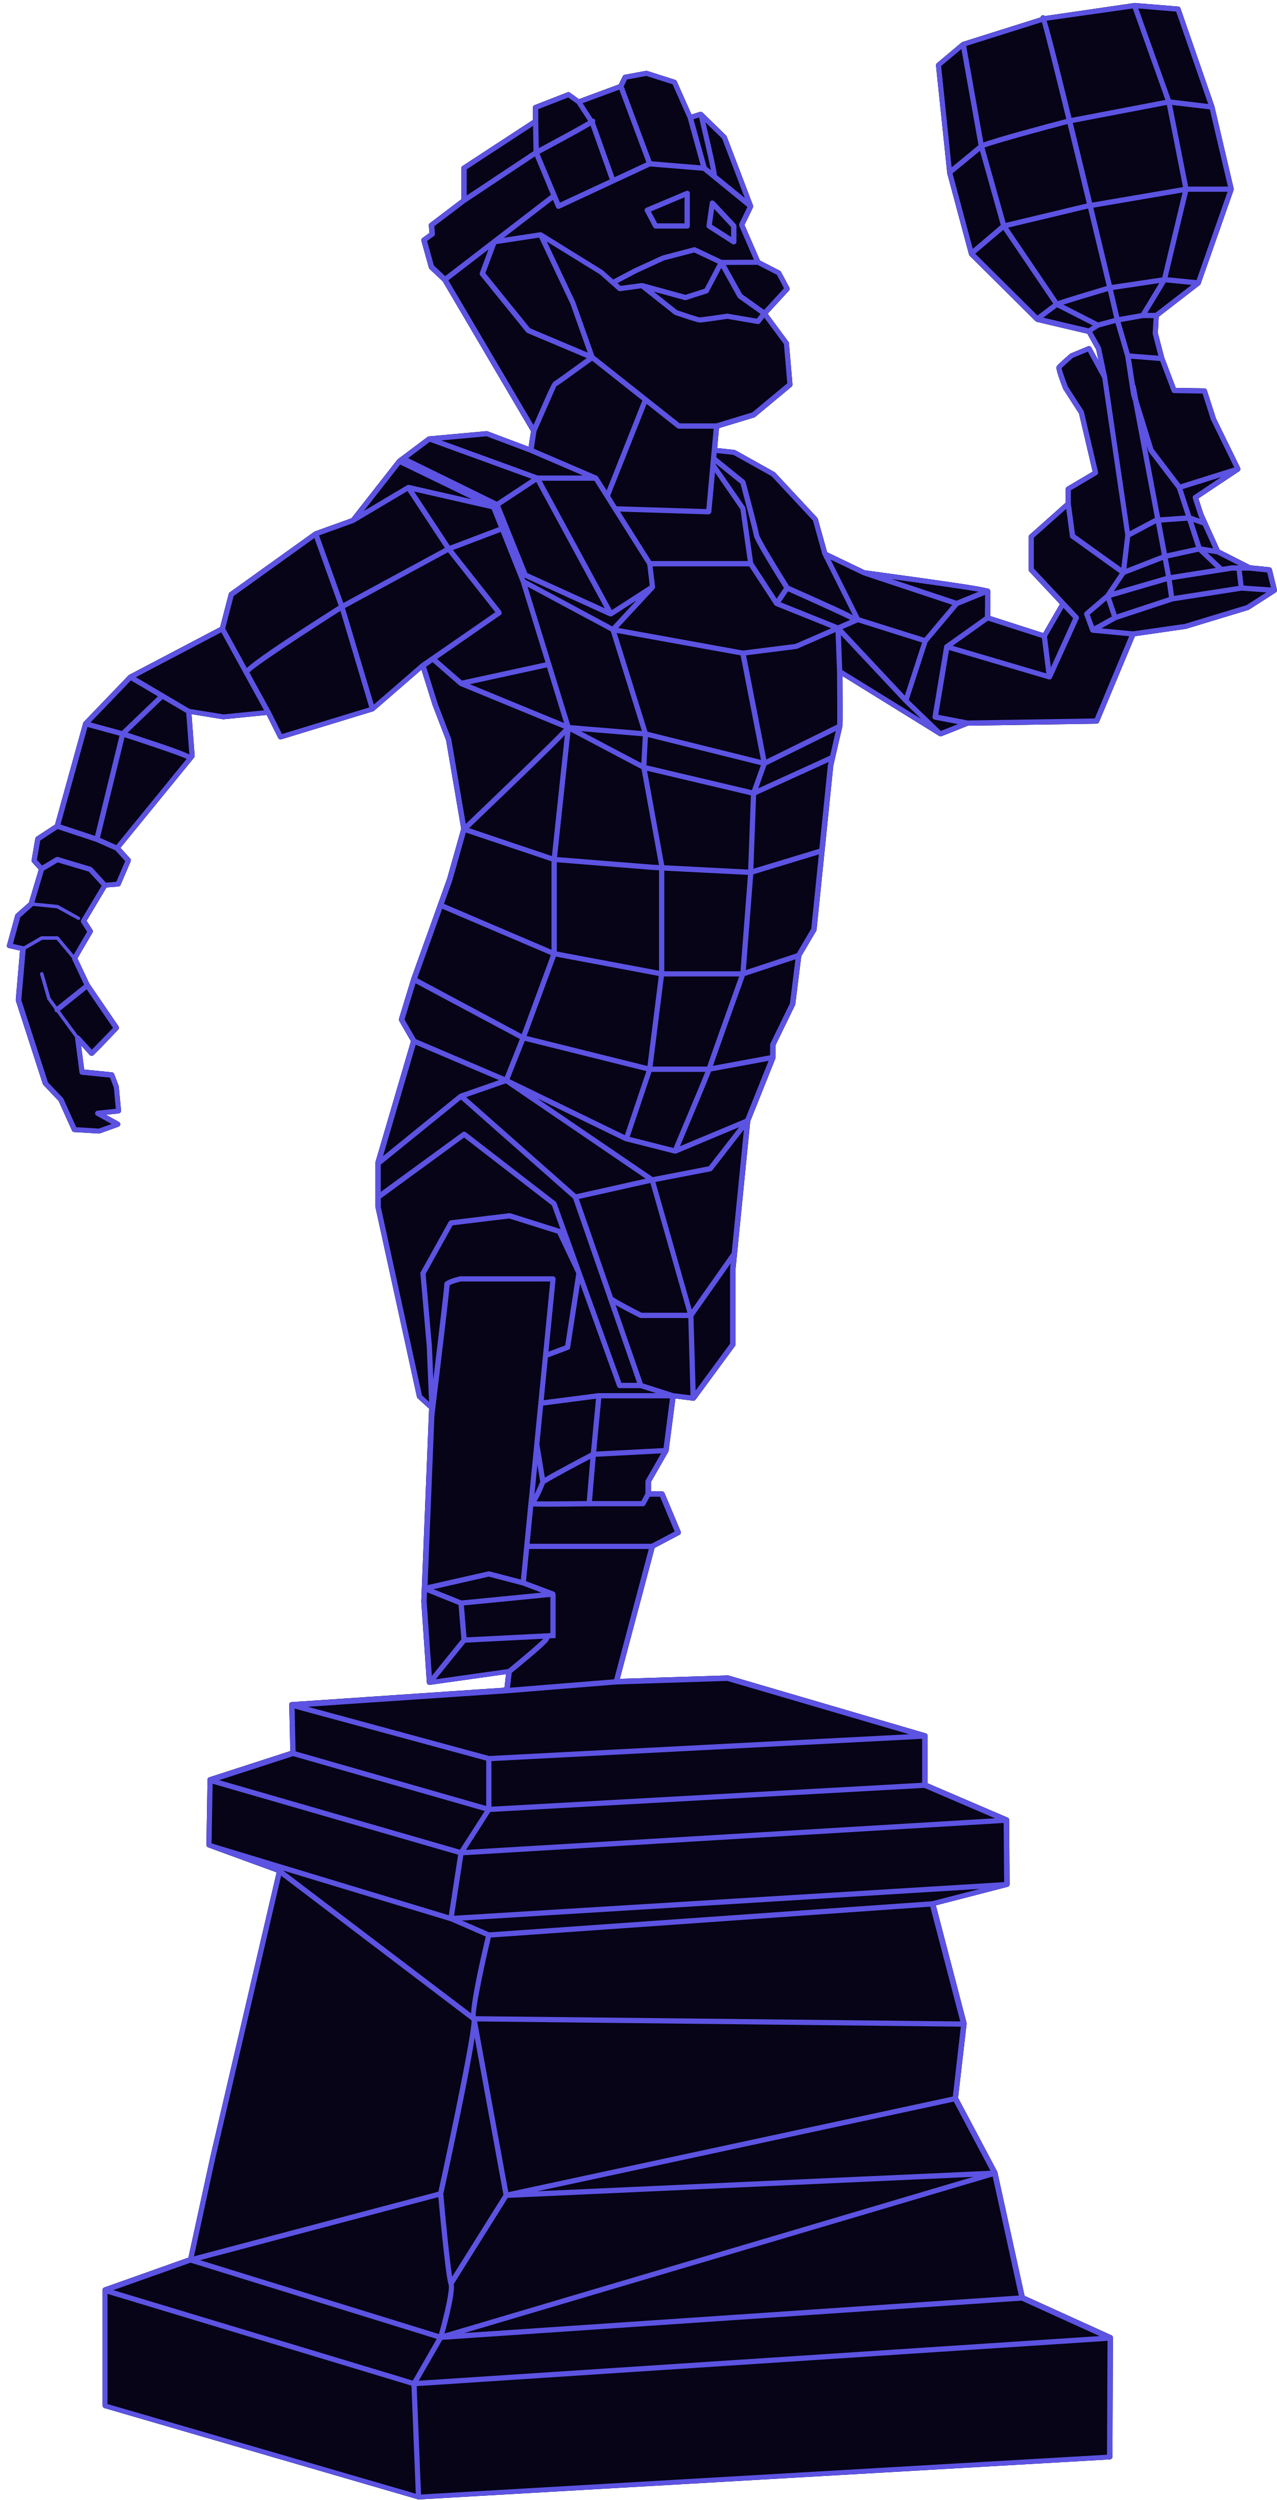 <svg width="186" height="364" viewBox="0 0 186 364" fill="none" xmlns="http://www.w3.org/2000/svg">
<path d="M1.009 137.601L2.209 133.245C2.23 133.174 2.27 133.113 2.321 133.062L4.203 131.393L5.638 126.589L4.692 125.551C4.61 125.469 4.58 125.347 4.6 125.225L5.139 122.07C5.16 121.968 5.221 121.877 5.302 121.816L8.008 120.045L12.107 105.267C12.107 105.267 12.107 105.267 12.107 105.257C12.128 105.206 12.148 105.155 12.189 105.125C12.189 105.125 12.189 105.125 12.189 105.115L18.72 98.316C18.72 98.316 18.74 98.296 18.75 98.296C18.76 98.296 18.771 98.275 18.791 98.265C18.801 98.265 18.811 98.245 18.822 98.245L32.056 91.294L33.318 86.449C33.338 86.368 33.389 86.286 33.46 86.236L45.759 77.422C45.759 77.422 45.82 77.381 45.85 77.371L51.191 75.447L57.864 66.929C57.864 66.929 57.905 66.878 57.936 66.858L62.289 63.591H62.31C62.361 63.56 62.412 63.54 62.473 63.53C62.473 63.53 62.473 63.53 62.483 63.53L70.835 62.766C70.896 62.766 70.947 62.766 71.007 62.787L76.989 65.036L77.335 62.787L64.487 40.966L62.564 39.155C62.564 39.155 62.483 39.043 62.462 38.982L61.374 35.063C61.333 34.911 61.384 34.748 61.516 34.656L62.544 33.913L62.452 32.824C62.442 32.692 62.493 32.57 62.605 32.489L67.193 29.008V24.479C67.193 24.347 67.254 24.235 67.366 24.163L77.61 17.467V15.665C77.61 15.513 77.701 15.37 77.854 15.309L82.655 13.436C82.777 13.386 82.91 13.406 83.022 13.487L84.324 14.434L90.132 12.286L90.702 11.096C90.753 10.984 90.855 10.912 90.977 10.882L94.079 10.312C94.14 10.302 94.201 10.312 94.262 10.322L98.342 11.625C98.443 11.655 98.525 11.737 98.576 11.839L100.722 16.673L101.943 16.286C101.943 16.286 101.943 16.286 101.953 16.286C101.953 16.286 101.963 16.286 101.973 16.286C102.034 16.276 102.085 16.276 102.146 16.286C102.146 16.286 102.156 16.286 102.167 16.286C102.217 16.296 102.268 16.327 102.309 16.367C102.309 16.367 102.329 16.367 102.329 16.378L105.758 19.726C105.758 19.726 105.829 19.808 105.849 19.858L109.684 29.904C109.684 29.904 109.684 29.934 109.684 29.944C109.684 29.975 109.694 29.995 109.694 30.026C109.694 30.046 109.694 30.066 109.694 30.097C109.694 30.127 109.694 30.148 109.674 30.178C109.674 30.178 109.674 30.199 109.674 30.209L108.443 32.743L110.691 37.923L113.591 39.409C113.662 39.45 113.713 39.501 113.753 39.572L114.974 41.862C115.055 42.004 115.025 42.178 114.923 42.3L111.821 45.678L114.842 49.76C114.882 49.821 114.913 49.882 114.913 49.953L115.432 55.968C115.432 56.09 115.391 56.212 115.3 56.294L110 60.7C110 60.7 109.918 60.761 109.867 60.772L104.73 62.329L104.466 65.229L106.988 65.504C106.988 65.504 107.09 65.525 107.131 65.555L112.817 68.73C112.817 68.73 112.889 68.771 112.909 68.802L119.033 75.376C119.033 75.376 119.104 75.478 119.125 75.539L120.477 80.394L125.95 83.019C139.267 84.831 142.817 85.391 143.804 85.676C143.936 85.666 144.068 85.716 144.149 85.828C144.19 85.859 144.2 85.9 144.21 85.93C144.231 86.001 144.302 86.205 144.241 89.686L151.942 92.159L154.373 87.956L149.928 83.213C149.856 83.142 149.826 83.05 149.826 82.948V78.144C149.826 78.032 149.877 77.931 149.958 77.859L155.217 73.178V71.204C155.217 71.071 155.289 70.949 155.4 70.878L159.144 68.659L157.16 60.212L154.871 56.66C153.691 53.668 153.834 53.454 153.946 53.281C154.098 53.047 155.207 52.07 155.858 51.51C155.889 51.48 155.929 51.459 155.96 51.449L158.473 50.411C158.646 50.34 158.859 50.411 158.951 50.584L159.999 52.497L159.663 50.9L158.371 48.589L151.006 46.859C151.006 46.859 150.985 46.849 150.975 46.839C150.935 46.828 150.904 46.808 150.863 46.778C150.853 46.778 150.833 46.767 150.823 46.757L141.23 37.231C141.23 37.231 141.23 37.231 141.23 37.221C141.23 37.221 141.22 37.221 141.21 37.211C141.169 37.17 141.148 37.119 141.138 37.068L137.975 25.283C137.975 25.283 137.975 25.252 137.964 25.232V25.191L136.327 9.538C136.316 9.416 136.367 9.284 136.459 9.203L140.07 6.17C140.07 6.17 140.08 6.17 140.091 6.16C140.111 6.149 140.131 6.139 140.152 6.129C140.172 6.129 140.182 6.109 140.192 6.109L151.565 2.526C151.565 2.526 151.565 2.486 151.565 2.475C151.637 2.272 151.85 2.16 152.043 2.231C152.074 2.241 152.104 2.251 152.155 2.333H152.196L165.115 0.45C165.166 0.43 165.217 0.43 165.268 0.43L171.616 0.949C171.768 0.959 171.901 1.061 171.941 1.203L176.885 15.462C176.885 15.462 176.885 15.462 176.885 15.472L179.693 27.451C179.693 27.451 179.693 27.471 179.693 27.481C179.693 27.502 179.703 27.522 179.703 27.542C179.703 27.583 179.693 27.614 179.683 27.644V27.665L174.881 41.323C174.881 41.323 174.881 41.323 174.881 41.333C174.861 41.404 174.82 41.455 174.759 41.496L168.778 46.116L168.645 48.467L169.581 52.06L171.26 56.467L175.431 56.538C175.593 56.538 175.736 56.65 175.787 56.802L177.099 60.884L180.639 68.12C180.639 68.12 180.639 68.13 180.639 68.14C180.639 68.15 180.649 68.16 180.659 68.171C180.68 68.232 180.68 68.303 180.659 68.364C180.659 68.374 180.659 68.384 180.649 68.405C180.629 68.476 180.578 68.547 180.517 68.588C180.517 68.588 180.517 68.588 180.517 68.598L174.556 72.567L175.268 74.766L175.827 76.007L177.648 80.027L182.114 82.297L184.922 82.582C185.084 82.602 185.217 82.714 185.257 82.867L185.99 85.849V85.869C185.99 85.9 186 85.93 186 85.961C186 85.991 185.99 86.012 185.98 86.042C185.98 86.052 185.98 86.073 185.969 86.083C185.939 86.144 185.898 86.195 185.847 86.236C185.847 86.236 185.847 86.246 185.837 86.246L181.921 88.76C181.921 88.76 181.86 88.79 181.829 88.8L172.765 91.548L165.309 92.627L160.08 105.125C160.019 105.267 159.887 105.359 159.734 105.359L140.986 105.654L137.151 107.181C137.151 107.181 137.14 107.181 137.13 107.181C137.09 107.191 137.049 107.201 137.008 107.201C137.008 107.201 137.008 107.201 136.998 107.201C136.937 107.201 136.866 107.181 136.805 107.15L122.705 98.428C122.766 105.562 122.705 105.766 122.685 105.827C122.624 106.041 121.861 109.369 121.373 111.506L120.111 123.882L118.941 135.362C118.941 135.413 118.921 135.474 118.891 135.515L116.714 139.209L115.839 146.221C115.839 146.221 115.818 146.303 115.798 146.343L112.96 152.175V153.936C112.96 153.936 112.96 153.966 112.96 153.976C112.96 153.997 112.96 154.017 112.95 154.048C112.95 154.058 112.95 154.068 112.95 154.078L109.277 163.258L107.141 184.722V195.724C107.141 195.806 107.111 195.887 107.07 195.948L101.312 203.775C101.312 203.775 101.302 203.775 101.302 203.785C101.261 203.836 101.221 203.866 101.159 203.897C101.159 203.897 101.149 203.897 101.139 203.897C101.098 203.907 101.058 203.927 101.017 203.927H101.007C101.007 203.927 100.987 203.927 100.976 203.927C100.976 203.927 100.966 203.927 100.956 203.927L98.382 203.602L97.396 211.194C97.396 211.194 97.385 211.224 97.385 211.235C97.385 211.255 97.375 211.285 97.365 211.306C97.365 211.306 97.365 211.326 97.355 211.336L94.822 215.753V217.117H96.429C96.582 217.117 96.724 217.209 96.785 217.351L99.145 222.959C99.227 223.142 99.145 223.356 98.972 223.447L95.351 225.361L90.285 244.413L106.012 243.914C106.012 243.914 106.093 243.914 106.134 243.935L134.841 252.351C135.004 252.392 135.106 252.524 135.116 252.697C135.116 252.697 135.116 252.697 135.116 252.708V259.618L146.723 264.595C146.815 264.615 146.886 264.676 146.927 264.747C146.957 264.798 146.988 264.87 146.988 264.931C146.988 264.931 146.988 264.931 146.988 264.941L147.059 274.314C147.059 274.314 147.059 274.324 147.059 274.335C147.059 274.406 147.028 274.477 146.998 274.528C146.998 274.528 146.998 274.548 146.988 274.558C146.947 274.62 146.876 274.65 146.815 274.681C146.815 274.681 146.805 274.691 146.794 274.691L136.316 277.398L140.792 294.527C140.792 294.527 140.792 294.557 140.792 294.577C140.792 294.598 140.792 294.608 140.792 294.628C140.792 294.628 140.792 294.639 140.792 294.649C140.792 294.649 140.792 294.659 140.792 294.669L139.551 305.406L145.248 316.154C145.248 316.154 145.279 316.215 145.289 316.255V316.276L149.236 334.239L161.86 339.969C161.86 339.969 161.87 339.969 161.88 339.969H161.901V339.989C161.952 340.02 162.003 340.05 162.033 340.101C162.033 340.111 162.053 340.121 162.053 340.132C162.084 340.182 162.104 340.233 162.104 340.294C162.104 340.294 162.104 340.305 162.104 340.315C162.104 340.315 162.104 340.315 162.104 340.325L162.033 357.677C162.033 357.881 161.87 358.044 161.677 358.054L61.008 363.886H60.998C60.998 363.886 60.926 363.886 60.896 363.875L15.21 350.584C15.047 350.533 14.935 350.39 14.935 350.217V333.384V333.364C14.935 333.333 14.935 333.303 14.935 333.282C14.935 333.252 14.966 333.221 14.986 333.191C14.986 333.191 14.986 333.17 14.996 333.16C15.037 333.099 15.098 333.058 15.159 333.038C15.159 333.038 15.159 333.038 15.169 333.028L27.438 328.672L30.642 313.955L40.286 272.594L30.317 268.951C30.317 268.951 30.306 268.941 30.296 268.941C30.235 268.91 30.195 268.879 30.154 268.829C30.154 268.818 30.134 268.808 30.123 268.798C30.083 268.737 30.073 268.676 30.062 268.605C30.062 268.605 30.062 268.605 30.062 268.584L30.225 259.109C30.225 259.109 30.225 259.089 30.225 259.079C30.225 259.058 30.225 259.028 30.225 259.007C30.235 258.967 30.256 258.936 30.276 258.906C30.276 258.906 30.276 258.895 30.276 258.885C30.317 258.824 30.378 258.794 30.449 258.763C30.449 258.763 30.449 258.763 30.469 258.753L42.28 254.926L42.127 248.189C42.127 248.189 42.127 248.148 42.127 248.138C42.127 248.128 42.127 248.097 42.127 248.087C42.127 248.087 42.127 248.077 42.127 248.067C42.127 248.046 42.148 248.026 42.158 247.995C42.168 247.975 42.178 247.955 42.198 247.934C42.209 247.914 42.229 247.904 42.249 247.894C42.27 247.873 42.29 247.863 42.31 247.843C42.331 247.843 42.351 247.833 42.361 247.822C42.392 247.822 42.412 247.802 42.443 247.802C42.443 247.802 42.443 247.802 42.453 247.802L73.469 245.695L73.703 243.731L62.605 245.298C62.503 245.319 62.391 245.288 62.31 245.217C62.228 245.146 62.178 245.054 62.167 244.952L61.354 233.157L62.493 205.087L60.835 203.571C60.774 203.52 60.733 203.449 60.723 203.367L54.67 175.695V169.324C54.67 169.324 54.67 169.314 54.67 169.304C54.67 169.293 54.67 169.273 54.67 169.263C54.67 169.253 54.67 169.232 54.67 169.222L59.848 151.585L58.139 148.623C58.088 148.531 58.078 148.42 58.108 148.318L59.909 142.425L63.795 131.606L65.118 127.922L67.172 120.656L64.965 107.751L63.002 102.662L61.384 97.502L54.477 103.486C54.436 103.517 54.395 103.547 54.345 103.557L40.968 107.639C40.784 107.7 40.601 107.608 40.52 107.445L38.841 104.087L32.575 104.718C32.575 104.718 32.514 104.718 32.473 104.718L27.896 103.975L28.353 110.02C28.353 110.122 28.333 110.214 28.272 110.295L17.55 123.434L18.964 124.991C19.066 125.103 19.086 125.256 19.035 125.398L17.57 128.828C17.519 128.96 17.397 129.042 17.255 129.062L15.515 129.205L12.616 134.059L13.471 135.382C13.552 135.504 13.552 135.657 13.471 135.779L11.284 139.524L13.023 143.209L17.265 149.417C17.367 149.57 17.346 149.763 17.224 149.895L14.824 152.409L13.623 153.61C13.552 153.681 13.491 153.722 13.338 153.722C13.237 153.722 13.135 153.671 13.064 153.6L11.812 152.216L12.27 155.707L16.319 156.114C16.461 156.124 16.584 156.226 16.634 156.358L17.285 158.098C17.285 158.098 17.306 158.159 17.306 158.2L17.631 161.681C17.652 161.884 17.499 162.078 17.296 162.098L15.444 162.291L17.326 163.34C17.458 163.411 17.53 163.553 17.519 163.706C17.509 163.859 17.407 163.981 17.265 164.032L14.549 165.009C14.549 165.009 14.447 165.039 14.396 165.029L10.805 164.815C10.663 164.815 10.541 164.724 10.48 164.591L8.547 160.297L6.309 157.946C6.309 157.946 6.238 157.854 6.228 157.803L2.311 145.723C2.311 145.723 2.291 145.621 2.291 145.57L2.911 138.395L1.284 138.028C1.182 138.008 1.09 137.947 1.04 137.855C0.989 137.764 0.968 137.662 0.999 137.56L1.009 137.601Z" fill="#060416"/>
<path d="M1.009 137.601L2.209 133.245C2.23 133.174 2.27 133.113 2.321 133.062L4.203 131.393L5.638 126.589L4.692 125.551C4.61 125.469 4.58 125.347 4.6 125.225L5.139 122.07C5.16 121.968 5.221 121.877 5.302 121.816L8.008 120.045L12.107 105.267C12.107 105.267 12.107 105.267 12.107 105.257C12.128 105.206 12.148 105.155 12.189 105.125C12.189 105.125 12.189 105.125 12.189 105.115L18.72 98.316C18.72 98.316 18.74 98.296 18.75 98.296C18.76 98.296 18.771 98.275 18.791 98.265C18.801 98.265 18.811 98.245 18.822 98.245L32.056 91.294L33.318 86.449C33.338 86.368 33.389 86.286 33.46 86.236L45.759 77.422C45.759 77.422 45.82 77.381 45.85 77.371L51.191 75.447L57.864 66.929C57.864 66.929 57.905 66.878 57.936 66.858L62.289 63.591H62.31C62.361 63.56 62.412 63.54 62.473 63.53C62.473 63.53 62.473 63.53 62.483 63.53L70.835 62.766C70.896 62.766 70.947 62.766 71.007 62.787L76.989 65.036L77.335 62.787L64.487 40.966L62.564 39.155C62.564 39.155 62.483 39.043 62.462 38.982L61.374 35.063C61.333 34.911 61.384 34.748 61.516 34.656L62.544 33.913L62.452 32.824C62.442 32.692 62.493 32.57 62.605 32.489L67.193 29.008V24.479C67.193 24.347 67.254 24.235 67.366 24.163L77.61 17.467V15.665C77.61 15.513 77.701 15.37 77.854 15.309L82.655 13.436C82.777 13.386 82.91 13.406 83.022 13.487L84.324 14.434L90.132 12.286L90.702 11.096C90.753 10.984 90.855 10.912 90.977 10.882L94.079 10.312C94.14 10.302 94.201 10.312 94.262 10.322L98.342 11.625C98.443 11.655 98.525 11.737 98.576 11.839L100.722 16.673L101.943 16.286C101.943 16.286 101.943 16.286 101.953 16.286C101.953 16.286 101.963 16.286 101.973 16.286C102.034 16.276 102.085 16.276 102.146 16.286C102.146 16.286 102.156 16.286 102.167 16.286C102.217 16.296 102.268 16.327 102.309 16.367C102.309 16.367 102.329 16.367 102.329 16.378L105.758 19.726C105.758 19.726 105.829 19.808 105.849 19.858L109.684 29.904C109.684 29.904 109.684 29.934 109.684 29.944C109.684 29.975 109.694 29.995 109.694 30.026C109.694 30.046 109.694 30.066 109.694 30.097C109.694 30.127 109.694 30.148 109.674 30.178C109.674 30.178 109.674 30.199 109.674 30.209L108.443 32.743L110.691 37.923L113.591 39.409C113.662 39.45 113.713 39.501 113.753 39.572L114.974 41.862C115.055 42.004 115.025 42.178 114.923 42.3L111.821 45.678L114.842 49.76C114.882 49.821 114.913 49.882 114.913 49.953L115.432 55.968C115.432 56.09 115.391 56.212 115.3 56.294L110 60.7C110 60.7 109.918 60.761 109.867 60.772L104.73 62.329L104.466 65.229L106.988 65.504C106.988 65.504 107.09 65.525 107.131 65.555L112.817 68.73C112.817 68.73 112.889 68.771 112.909 68.802L119.033 75.376C119.033 75.376 119.104 75.478 119.125 75.539L120.477 80.394L125.95 83.019C139.267 84.831 142.817 85.391 143.804 85.676C143.936 85.666 144.068 85.716 144.149 85.828C144.19 85.859 144.2 85.9 144.21 85.93C144.231 86.001 144.302 86.205 144.241 89.686L151.942 92.159L154.373 87.956L149.928 83.213C149.856 83.142 149.826 83.05 149.826 82.948V78.144C149.826 78.032 149.877 77.931 149.958 77.859L155.217 73.178V71.204C155.217 71.071 155.289 70.949 155.4 70.878L159.144 68.659L157.16 60.212L154.871 56.66C153.691 53.668 153.834 53.454 153.946 53.281C154.098 53.047 155.207 52.07 155.858 51.51C155.889 51.48 155.929 51.459 155.96 51.449L158.473 50.411C158.646 50.34 158.859 50.411 158.951 50.584L159.999 52.497L159.663 50.9L158.371 48.589L151.006 46.859C151.006 46.859 150.985 46.849 150.975 46.839C150.935 46.828 150.904 46.808 150.863 46.778C150.853 46.778 150.833 46.767 150.823 46.757L141.23 37.231C141.23 37.231 141.23 37.231 141.23 37.221C141.23 37.221 141.22 37.221 141.21 37.211C141.169 37.17 141.148 37.119 141.138 37.068L137.975 25.283C137.975 25.283 137.975 25.252 137.964 25.232V25.191L136.327 9.538C136.316 9.416 136.367 9.284 136.459 9.203L140.07 6.17C140.07 6.17 140.08 6.17 140.091 6.16C140.111 6.149 140.131 6.139 140.152 6.129C140.172 6.129 140.182 6.109 140.192 6.109L151.565 2.526C151.565 2.526 151.565 2.486 151.565 2.475C151.637 2.272 151.85 2.16 152.043 2.231C152.074 2.241 152.104 2.251 152.155 2.333H152.196L165.115 0.45C165.166 0.43 165.217 0.43 165.268 0.43L171.616 0.949C171.768 0.959 171.901 1.061 171.941 1.203L176.885 15.462C176.885 15.462 176.885 15.462 176.885 15.472L179.693 27.451C179.693 27.451 179.693 27.471 179.693 27.481C179.693 27.502 179.703 27.522 179.703 27.542C179.703 27.583 179.693 27.614 179.683 27.644V27.665L174.881 41.323C174.881 41.323 174.881 41.323 174.881 41.333C174.861 41.404 174.82 41.455 174.759 41.496L168.778 46.116L168.645 48.467L169.581 52.06L171.26 56.467L175.431 56.538C175.593 56.538 175.736 56.65 175.787 56.802L177.099 60.884L180.639 68.12C180.639 68.12 180.639 68.13 180.639 68.14C180.639 68.15 180.649 68.16 180.659 68.171C180.68 68.232 180.68 68.303 180.659 68.364C180.659 68.374 180.659 68.384 180.649 68.405C180.629 68.476 180.578 68.547 180.517 68.588C180.517 68.588 180.517 68.588 180.517 68.598L174.556 72.567L175.268 74.766L175.827 76.007L177.648 80.027L182.114 82.297L184.922 82.582C185.084 82.602 185.217 82.714 185.257 82.867L185.99 85.849V85.869C185.99 85.9 186 85.93 186 85.961C186 85.991 185.99 86.012 185.98 86.042C185.98 86.052 185.98 86.073 185.969 86.083C185.939 86.144 185.898 86.195 185.847 86.236C185.847 86.236 185.847 86.246 185.837 86.246L181.921 88.76C181.921 88.76 181.86 88.79 181.829 88.8L172.765 91.548L165.309 92.627L160.08 105.125C160.019 105.267 159.887 105.359 159.734 105.359L140.986 105.654L137.151 107.181C137.151 107.181 137.14 107.181 137.13 107.181C137.09 107.191 137.049 107.201 137.008 107.201C137.008 107.201 137.008 107.201 136.998 107.201C136.937 107.201 136.866 107.181 136.805 107.15L122.705 98.428C122.766 105.562 122.705 105.766 122.685 105.827C122.624 106.041 121.861 109.369 121.373 111.506L120.111 123.882L118.941 135.362C118.941 135.413 118.921 135.474 118.891 135.515L116.714 139.209L115.839 146.221C115.839 146.221 115.818 146.303 115.798 146.343L112.96 152.175V153.936C112.96 153.936 112.96 153.966 112.96 153.976C112.96 153.997 112.96 154.017 112.95 154.048C112.95 154.058 112.95 154.068 112.95 154.078L109.277 163.258L107.141 184.722V195.724C107.141 195.806 107.111 195.887 107.07 195.948L101.312 203.775C101.312 203.775 101.302 203.775 101.302 203.785C101.261 203.836 101.221 203.866 101.159 203.897C101.159 203.897 101.149 203.897 101.139 203.897C101.098 203.907 101.058 203.927 101.017 203.927H101.007C101.007 203.927 100.987 203.927 100.976 203.927C100.976 203.927 100.966 203.927 100.956 203.927L98.382 203.602L97.396 211.194C97.396 211.194 97.385 211.224 97.385 211.235C97.385 211.255 97.375 211.285 97.365 211.306C97.365 211.306 97.365 211.326 97.355 211.336L94.822 215.753V217.117H96.429C96.582 217.117 96.724 217.209 96.785 217.351L99.145 222.959C99.227 223.142 99.145 223.356 98.972 223.447L95.351 225.361L90.285 244.413L106.012 243.914C106.012 243.914 106.093 243.914 106.134 243.935L134.841 252.351C135.004 252.392 135.106 252.524 135.116 252.697C135.116 252.697 135.116 252.697 135.116 252.708V259.618L146.723 264.595C146.815 264.615 146.886 264.676 146.927 264.747C146.957 264.798 146.988 264.87 146.988 264.931C146.988 264.931 146.988 264.931 146.988 264.941L147.059 274.314C147.059 274.314 147.059 274.324 147.059 274.335C147.059 274.406 147.028 274.477 146.998 274.528C146.998 274.528 146.998 274.548 146.988 274.558C146.947 274.62 146.876 274.65 146.815 274.681C146.815 274.681 146.805 274.691 146.794 274.691L136.316 277.398L140.792 294.527C140.792 294.527 140.792 294.557 140.792 294.577C140.792 294.598 140.792 294.608 140.792 294.628C140.792 294.628 140.792 294.639 140.792 294.649C140.792 294.649 140.792 294.659 140.792 294.669L139.551 305.406L145.248 316.154C145.248 316.154 145.279 316.215 145.289 316.255V316.276L149.236 334.239L161.86 339.969C161.86 339.969 161.87 339.969 161.88 339.969H161.901V339.989C161.952 340.02 162.003 340.05 162.033 340.101C162.033 340.111 162.053 340.121 162.053 340.132C162.084 340.182 162.104 340.233 162.104 340.294C162.104 340.294 162.104 340.305 162.104 340.315C162.104 340.315 162.104 340.315 162.104 340.325L162.033 357.677C162.033 357.881 161.87 358.044 161.677 358.054L61.008 363.886H60.998C60.998 363.886 60.926 363.886 60.896 363.875L15.21 350.584C15.047 350.533 14.935 350.39 14.935 350.217V333.384V333.364C14.935 333.333 14.935 333.303 14.935 333.282C14.935 333.252 14.966 333.221 14.986 333.191C14.986 333.191 14.986 333.17 14.996 333.16C15.037 333.099 15.098 333.058 15.159 333.038C15.159 333.038 15.159 333.038 15.169 333.028L27.438 328.672L30.642 313.955L40.286 272.594L30.317 268.951C30.317 268.951 30.306 268.941 30.296 268.941C30.235 268.91 30.195 268.879 30.154 268.829C30.154 268.818 30.134 268.808 30.123 268.798C30.083 268.737 30.073 268.676 30.062 268.605C30.062 268.605 30.062 268.605 30.062 268.584L30.225 259.109C30.225 259.109 30.225 259.089 30.225 259.079C30.225 259.058 30.225 259.028 30.225 259.007C30.235 258.967 30.256 258.936 30.276 258.906C30.276 258.906 30.276 258.895 30.276 258.885C30.317 258.824 30.378 258.794 30.449 258.763C30.449 258.763 30.449 258.763 30.469 258.753L42.28 254.926L42.127 248.189C42.127 248.189 42.127 248.148 42.127 248.138C42.127 248.128 42.127 248.097 42.127 248.087C42.127 248.087 42.127 248.077 42.127 248.067C42.127 248.046 42.148 248.026 42.158 247.995C42.168 247.975 42.178 247.955 42.198 247.934C42.209 247.914 42.229 247.904 42.249 247.894C42.27 247.873 42.29 247.863 42.31 247.843C42.331 247.843 42.351 247.833 42.361 247.822C42.392 247.822 42.412 247.802 42.443 247.802C42.443 247.802 42.443 247.802 42.453 247.802L73.469 245.695L73.703 243.731L62.605 245.298C62.503 245.319 62.391 245.288 62.31 245.217C62.228 245.146 62.178 245.054 62.167 244.952L61.354 233.157L62.493 205.087L60.835 203.571C60.774 203.52 60.733 203.449 60.723 203.367L54.67 175.695V169.324C54.67 169.324 54.67 169.314 54.67 169.304C54.67 169.293 54.67 169.273 54.67 169.263C54.67 169.253 54.67 169.232 54.67 169.222L59.848 151.585L58.139 148.623C58.088 148.531 58.078 148.42 58.108 148.318L59.909 142.425L63.795 131.606L65.118 127.922L67.172 120.656L64.965 107.751L63.002 102.662L61.384 97.502L54.477 103.486C54.436 103.517 54.395 103.547 54.345 103.557L40.968 107.639C40.784 107.7 40.601 107.608 40.52 107.445L38.841 104.087L32.575 104.718C32.575 104.718 32.514 104.718 32.473 104.718L27.896 103.975L28.353 110.02C28.353 110.122 28.333 110.214 28.272 110.295L17.55 123.434L18.964 124.991C19.066 125.103 19.086 125.256 19.035 125.398L17.57 128.828C17.519 128.96 17.397 129.042 17.255 129.062L15.515 129.205L12.616 134.059L13.471 135.382C13.552 135.504 13.552 135.657 13.471 135.779L11.284 139.524L13.023 143.209L17.265 149.417C17.367 149.57 17.346 149.763 17.224 149.895L14.824 152.409L13.623 153.61C13.552 153.681 13.491 153.722 13.338 153.722C13.237 153.722 13.135 153.671 13.064 153.6L11.812 152.216L12.27 155.707L16.319 156.114C16.461 156.124 16.584 156.226 16.634 156.358L17.285 158.098C17.285 158.098 17.306 158.159 17.306 158.2L17.631 161.681C17.652 161.884 17.499 162.078 17.296 162.098L15.444 162.291L17.326 163.34C17.458 163.411 17.53 163.553 17.519 163.706C17.509 163.859 17.407 163.981 17.265 164.032L14.549 165.009C14.549 165.009 14.447 165.039 14.396 165.029L10.805 164.815C10.663 164.815 10.541 164.724 10.48 164.591L8.547 160.297L6.309 157.946C6.309 157.946 6.238 157.854 6.228 157.803L2.311 145.723C2.311 145.723 2.291 145.621 2.291 145.57L2.911 138.395L1.284 138.028C1.182 138.008 1.09 137.947 1.04 137.855C0.989 137.764 0.968 137.662 0.999 137.56L1.009 137.601ZM8.812 120.035L13.837 121.694L17.407 107.109L12.748 105.837L8.812 120.035ZM13.196 105.176L17.753 106.417L23.003 101.38L19.066 99.059L13.186 105.176H13.196ZM45.8 78.328L34.03 86.775L32.799 91.497L35.952 97.248C36.99 96.27 40.154 94.001 49.33 88.179L45.789 78.317L45.8 78.328ZM51.588 76.099C51.588 76.099 51.568 76.119 51.557 76.119L46.471 77.951L50.001 87.793L64.802 79.773L59.35 71.488L51.608 76.089C51.608 76.089 51.588 76.089 51.568 76.089L51.588 76.099ZM73.062 89.329C73.062 89.329 73.052 89.38 73.032 89.401C73.022 89.421 73.001 89.441 72.981 89.462C72.971 89.482 72.961 89.492 72.94 89.513C72.94 89.513 72.94 89.513 72.93 89.523L63.663 95.935L67.274 99.079L79.451 96.433L75.85 84.76L72.93 77.442L65.982 80.078L73.001 88.973C73.001 88.973 73.001 88.973 73.001 88.983C73.012 89.004 73.022 89.024 73.022 89.044C73.032 89.065 73.042 89.085 73.052 89.116C73.052 89.136 73.052 89.167 73.052 89.187C73.052 89.207 73.052 89.238 73.052 89.258C73.052 89.279 73.042 89.309 73.032 89.329H73.062ZM95.056 125.887L95.982 125.938L93.438 111.974L83.093 106.509L81.14 124.777L95.066 125.887H95.056ZM81.099 125.531V138.527L95.992 141.326V126.701L95.005 126.65L81.099 125.531ZM93.621 107.191L84.598 106.448L93.418 111.099L93.621 107.191ZM93.489 106.417L88.962 91.915L76.837 85.411L83.052 105.562L93.479 106.428L93.489 106.417ZM89.196 91.182L92.675 87.426L89.166 89.696C89.166 89.696 89.145 89.696 89.135 89.696C89.085 89.726 89.034 89.737 88.973 89.747C88.973 89.747 88.962 89.747 88.952 89.747C88.922 89.747 88.901 89.747 88.871 89.747C88.861 89.747 88.85 89.737 88.84 89.737C88.83 89.737 88.82 89.737 88.81 89.737L76.379 84.088L76.501 84.383L89.196 91.202V91.182ZM76.806 83.427L88.088 88.556L78.108 70.165L72.859 73.626L76.806 83.427ZM89.115 88.821L94.639 85.258L94.273 82.195L86.582 69.992H78.902L89.115 88.821ZM86.928 69.26C86.989 69.29 87.04 69.331 87.081 69.392C87.081 69.392 87.101 69.392 87.101 69.412L88.362 71.407L93.561 58.309L86.246 52.518C82.828 55.001 81.536 55.937 81.017 56.243C80.753 56.833 79.197 60.385 78.139 62.807L77.752 65.321L86.928 69.26ZM88.871 72.201L89.817 73.707L102.879 74.114L103.662 65.514L103.947 62.41H98.871C98.789 62.41 98.698 62.38 98.637 62.329L94.181 58.807L88.861 72.211L88.871 72.201ZM103.601 74.542C103.581 74.745 103.387 74.867 103.214 74.888L90.305 74.481L94.842 81.676H108.911L107.843 74.155L104.14 68.781L103.611 74.542H103.601ZM108.514 73.799C108.514 73.799 108.565 73.9 108.575 73.962L109.705 81.92L113.123 87.162L114.181 85.594C113.021 83.752 109.908 78.735 109.796 77.982C109.715 77.391 108.392 72.435 107.853 70.42L104.232 67.499V67.591L108.504 73.788L108.514 73.799ZM112.98 88.21C112.98 88.21 112.96 88.19 112.95 88.19C112.94 88.19 112.919 88.19 112.909 88.179C112.868 88.149 112.828 88.118 112.807 88.078L109.135 82.46H95.056L95.412 85.421C95.412 85.421 95.412 85.442 95.412 85.462C95.412 85.503 95.412 85.533 95.402 85.574C95.402 85.594 95.392 85.615 95.381 85.625C95.371 85.655 95.351 85.686 95.331 85.706C95.331 85.706 95.331 85.727 95.32 85.727L90.041 91.416L108.219 94.713L115.859 93.746L121.068 91.467L112.99 88.22L112.98 88.21ZM107.873 95.415L89.827 92.149L94.313 106.529L110.834 110.631L107.873 95.415ZM94.374 107.313L94.15 111.414L109.521 115.038L110.824 111.404L94.374 107.313ZM94.242 112.218L96.745 125.938V125.968L108.972 126.599L109.369 115.791L94.242 112.218ZM96.755 126.742V141.407H107.853L108.942 127.373L96.755 126.752V126.742ZM96.704 142.16L95.056 155.279H103.001C103.56 153.59 106.47 145.488 107.66 142.16H96.704ZM94.903 156.032L91.719 165.518L98.097 167.136C99.766 163.187 102.075 157.671 102.726 156.053H94.903V156.032ZM98.413 167.94C98.413 167.94 98.362 167.96 98.332 167.96C98.311 167.96 98.291 167.96 98.26 167.95H98.24L91.18 166.159C91.18 166.159 91.129 166.159 91.109 166.149C91.109 166.149 91.099 166.149 91.088 166.138H91.058L78.24 159.91L95.066 171.37L103.235 169.792L107.67 164.093L98.484 167.94C98.484 167.94 98.443 167.94 98.423 167.94H98.413ZM94.72 172.225L84.314 174.555L89.278 188.824C89.603 189.099 91.597 190.177 93.438 191.114H100.122L94.73 172.214L94.72 172.225ZM94.039 171.594L73.673 157.722L67.895 159.727L83.907 173.863L94.039 171.594ZM91.007 165.263L94.15 155.941L76.44 151.534L74.222 157.111L91.007 165.263ZM94.303 155.198L95.951 142.089L80.967 139.27L76.704 150.821L94.303 155.198ZM82.269 107.018C80.824 108.555 77.193 112.076 68.322 120.564L80.387 124.635L82.269 107.028V107.018ZM79.665 97.166L68.424 99.609L82.157 105.257L79.665 97.166ZM72.645 76.73L71.608 74.135L60.326 71.56L65.514 79.447L72.645 76.74V76.73ZM52.992 74.389L59.289 70.644C59.289 70.644 59.339 70.623 59.37 70.613C59.39 70.613 59.401 70.603 59.421 70.593C59.441 70.593 59.472 70.593 59.502 70.593C59.523 70.593 59.553 70.593 59.573 70.593L68.709 72.679L58.292 67.631L53.002 74.379L52.992 74.389ZM59.441 66.695L72.371 73.035L77.416 69.707L62.605 64.323L59.451 66.695H59.441ZM77.182 65.901L70.865 63.52L64.273 64.12L78.322 69.229H84.924L77.172 65.901H77.182ZM77.711 61.861C79.746 57.199 80.295 55.958 80.57 55.673L80.55 55.642C80.794 55.51 83.449 53.596 85.473 52.131L76.806 48.477C76.745 48.457 76.694 48.416 76.653 48.365L69.95 40.091C69.868 39.989 69.838 39.847 69.888 39.715L71.15 36.315L65.301 40.814L77.701 61.871L77.711 61.861ZM85.605 51.337L83.083 44.243L78.525 34.595L72.269 35.542L70.692 39.765L77.203 47.795L85.605 51.337ZM77.64 18.332L67.976 24.652V28.458L77.701 22.006L77.64 18.342V18.332ZM67.823 29.476L63.256 32.936L63.347 34.035C63.358 34.168 63.297 34.3 63.195 34.371L62.208 35.084L63.195 38.646L64.843 40.203L71.74 34.901L80.244 28.357L77.915 22.769L67.823 29.476ZM81.557 29.496L88.81 26.128L86.022 18.291C85.178 18.81 83.215 19.909 78.586 22.382L81.567 29.507L81.557 29.496ZM84.008 15.095L82.767 14.19L78.403 15.889V17.63L78.474 21.568C80.997 20.215 84.476 18.332 85.666 17.619L84.019 15.095H84.008ZM90.204 13.05L84.863 15.024L86.317 17.273C86.317 17.273 86.399 17.263 86.44 17.273C86.643 17.334 86.745 17.558 86.684 17.752C86.684 17.772 86.674 17.792 86.653 17.823L89.502 25.802L94.15 23.634L90.204 13.05ZM100.173 17.243L97.965 12.276L94.14 11.055L91.323 11.574L90.844 12.582L94.903 23.482L102.055 24.072L100.173 17.253V17.243ZM101.811 17.11L101.007 17.365L102.919 24.265L103.55 24.774C103.225 23.136 102.411 19.624 101.821 17.1L101.811 17.11ZM105.188 20.184L102.757 17.813C103.957 22.912 104.354 24.774 104.405 25.486L108.474 28.804L105.178 20.174L105.188 20.184ZM107.69 32.865C107.65 32.763 107.65 32.651 107.69 32.55L108.86 30.127L103.794 25.995L102.411 24.866L94.69 24.235L81.506 30.372C81.506 30.372 81.404 30.412 81.343 30.412C81.292 30.412 81.251 30.412 81.201 30.382C81.109 30.341 81.028 30.27 80.987 30.168L80.539 29.099L73.368 34.616L78.668 33.812C78.668 33.812 78.678 33.812 78.688 33.812C78.688 33.812 78.708 33.812 78.719 33.812C78.79 33.812 78.861 33.822 78.912 33.862C78.912 33.862 78.922 33.862 78.932 33.862L87.793 39.348L89.318 40.692L92.391 39.073L96.48 37.201L101.048 36C101.129 35.979 101.221 35.979 101.302 36.02L105.137 37.832L109.806 37.811L107.67 32.875L107.69 32.865ZM99.847 42.92L102.635 42.025L104.547 38.381L101.119 36.763L96.745 37.903L92.737 39.745L89.939 41.221L90.387 41.618L93.428 41.211C93.479 41.211 93.54 41.211 93.591 41.211L99.837 42.92H99.847ZM95.198 42.442L98.616 45.159C100.071 45.658 101.688 46.187 101.912 46.208C102.156 46.208 104.476 45.872 105.88 45.668C105.92 45.668 105.961 45.668 106.002 45.668L110.234 46.391L110.773 45.709L107.558 43.419C107.558 43.419 107.477 43.338 107.446 43.297L105.066 39.012L103.214 42.523C103.164 42.615 103.092 42.676 102.991 42.707L99.939 43.684C99.939 43.684 99.857 43.704 99.817 43.704C99.786 43.704 99.746 43.704 99.715 43.694L95.168 42.442H95.198ZM114.191 41.954L113.153 40.01L110.325 38.554L105.727 38.575L108.097 42.839L111.292 45.119L114.201 41.954H114.191ZM109.572 60.039L114.669 55.805L114.181 50.096L111.332 46.248L110.712 47.032C110.62 47.144 110.488 47.195 110.345 47.175L105.941 46.421C105.198 46.533 102.248 46.961 101.922 46.961C101.597 46.961 99.522 46.269 98.321 45.852C98.281 45.841 98.24 45.821 98.209 45.79L93.398 41.974L90.336 42.391C90.224 42.411 90.112 42.371 90.031 42.3L89.054 41.434C89.054 41.434 89.044 41.424 89.034 41.414L87.365 39.938L79.644 35.175L83.784 43.948L86.572 51.795L99.003 61.637H104.313L109.572 60.039ZM119.806 80.801C119.806 80.801 119.806 80.78 119.806 80.76C119.806 80.75 119.796 80.74 119.786 80.73L118.412 75.793L112.39 69.331L106.826 66.227L104.394 65.962L104.333 66.583L108.443 69.901C108.504 69.952 108.555 70.023 108.575 70.094C108.657 70.379 110.457 77.096 110.569 77.859C110.671 78.358 112.868 82.032 114.913 85.289C121.22 88.098 123.458 89.106 124.221 89.584L119.816 80.78L119.806 80.801ZM125.716 83.722C125.716 83.722 125.716 83.722 125.696 83.722C125.696 83.722 125.676 83.722 125.666 83.722L120.986 81.472L125.198 89.889L134.648 92.861L138.697 88.057L125.716 83.742V83.722ZM122.705 91.579L131.79 101.268L134.302 93.543L124.964 90.602L122.705 91.589V91.579ZM129.857 84.302L139.328 87.457L142.532 86.144C140.213 85.757 134.811 84.984 129.857 84.302ZM151.759 92.881L143.905 90.357L138.758 94.021L152.399 98.041L151.759 92.881ZM152.501 92.668L153.061 97.176L156.306 90.001L154.902 88.505L152.501 92.668ZM158.432 51.205L156.296 52.08C155.604 52.681 154.851 53.362 154.627 53.596C154.688 53.983 155.146 55.266 155.533 56.273L157.822 59.815C157.822 59.815 157.862 59.896 157.872 59.937L159.937 68.72C159.978 68.883 159.907 69.056 159.765 69.137L155.97 71.387V73.28L156.58 77.819L163.325 82.653L163.895 77.921L160.538 55.032L158.442 51.184L158.432 51.205ZM162.654 89.452L170.263 86.938L169.937 84.638L161.819 87.009L162.654 89.452ZM161.148 87.406L158.727 89.482L159.358 91.182L161.952 89.747L161.148 87.396V87.406ZM177.079 82.684L174.576 80.322L170.1 81.299L170.548 83.712L177.068 82.684H177.079ZM170.68 84.454L171.005 86.755L180.385 85.299L180.12 83.081H179.459L170.69 84.465L170.68 84.454ZM168.981 75.315L172.704 75.05L171.433 71.163L167.333 65.789C167.333 65.789 167.282 65.718 167.272 65.667L167.008 64.822L168.981 75.315ZM168.371 76.19L164.617 78.185L164.068 82.775L169.225 80.77L168.371 76.19ZM169.123 76.068L169.968 80.556L174.2 79.63L172.948 75.804L169.123 76.078V76.068ZM169.815 83.874L169.378 81.523L163.864 83.661L162.237 86.073L169.815 83.864V83.874ZM160.334 50.543C160.334 50.543 160.365 50.614 160.375 50.655L161.26 54.858C161.26 54.858 161.26 54.858 161.26 54.869L164.556 77.34L168.218 75.397L165.034 58.431L164.749 57.515L163.885 51.877L162.47 47.032L160.07 47.683L159.093 48.314L160.324 50.513L160.334 50.543ZM161.199 41.638C160.507 38.758 159.541 34.748 158.483 30.361L158.371 30.382L146.835 33.14L154.078 43.836C155.278 43.399 159.083 42.269 161.199 41.638ZM154.882 44.355L159.958 46.941L162.287 46.309L161.372 42.381C159.215 43.022 156.255 43.908 154.882 44.355ZM158.218 29.639H158.3C157.384 25.822 156.408 21.802 155.492 18.057C151.25 19.166 144.689 20.968 143.397 21.487L146.479 32.448L158.218 29.639ZM159.063 29.496L172.308 27.237L169.958 15.278L156.255 17.894C157.028 21.07 157.964 24.896 159.073 29.496H159.063ZM159.246 30.239C160.049 33.578 160.945 37.292 161.942 41.475L169.286 40.386L172.246 28.021L159.246 30.239ZM162.114 42.218L163.03 46.147L166.204 45.587L168.849 41.211L162.114 42.218ZM158.534 47.806L159.164 47.388L153.966 44.742C153.559 45.037 152.654 45.719 151.952 46.248L158.534 47.795V47.806ZM151.108 45.933C151.626 45.536 152.817 44.64 153.407 44.203L146.133 33.466L142.044 36.936L151.108 45.933ZM141.688 36.234L145.767 32.763L142.735 21.955C141.698 22.82 139.419 24.683 138.738 25.242L141.688 36.234ZM140.04 7.137L137.079 9.61L138.605 24.357C139.633 23.522 141.83 21.721 142.522 21.131L140.029 7.126L140.04 7.137ZM151.759 3.218L140.731 6.689L143.234 20.754C145.238 19.991 152.003 18.189 155.309 17.324C153.661 10.587 152.237 4.887 151.759 3.228V3.218ZM164.993 1.234L152.44 3.015C152.857 4.328 153.783 7.808 156.072 17.161L169.744 14.546L164.993 1.234ZM171.311 1.692L165.797 1.234L170.527 14.485L175.98 15.136L171.311 1.692ZM176.224 15.93L170.721 15.278L173.06 27.166H178.849L176.214 15.93H176.224ZM178.798 27.919H173.05L170.07 40.366L174.281 40.783L178.798 27.919ZM173.549 41.485L169.805 41.109L167.119 45.546H168.289L173.549 41.485ZM167.903 48.61C167.903 48.61 167.893 48.528 167.893 48.487L168.015 46.309H166.509L163.223 46.89L164.556 51.459L168.717 51.785L167.893 48.61H167.903ZM176.397 61.179L175.156 57.301L171.005 57.23C170.853 57.23 170.71 57.128 170.66 56.986L168.981 52.558L164.739 52.223L165.319 56.009C165.37 56.059 165.41 56.12 165.421 56.192L165.807 58.268L168.004 65.362L171.931 70.511L179.774 68.049L176.407 61.158L176.397 61.179ZM174.546 75.061L173.732 72.547C173.681 72.384 173.732 72.211 173.884 72.109L177.862 69.453L172.246 71.214L173.508 75.081L174.749 75.519L174.535 75.04L174.546 75.061ZM175.197 76.496L173.823 76.007L174.983 79.559L176.702 79.834L175.197 76.496ZM177.231 80.699L175.858 80.475L178.035 82.521L179.398 82.307H180.415L177.241 80.689L177.231 80.699ZM184.566 83.345L181.972 83.081H180.873L181.137 85.248L185.115 85.523L184.566 83.335V83.345ZM172.592 90.826L181.544 88.108L184.454 86.246L180.873 85.991L170.812 87.559L162.603 90.266L160.416 91.477L165.014 91.915L172.592 90.826ZM159.449 104.616L164.464 92.627L159.113 92.118C159.113 92.118 159.073 92.098 159.052 92.098C159.012 92.088 158.971 92.077 158.941 92.057C158.91 92.037 158.9 92.016 158.88 91.996C158.859 91.976 158.829 91.965 158.818 91.935C158.818 91.925 158.818 91.915 158.808 91.894C158.808 91.894 158.808 91.894 158.798 91.874L157.923 89.502C157.872 89.35 157.913 89.187 158.035 89.085L161.046 86.5L163.091 83.457L155.99 78.358C155.909 78.297 155.848 78.206 155.838 78.104L155.299 74.084L150.579 78.287V82.765L157.048 89.665C157.15 89.777 157.181 89.94 157.12 90.083L153.203 98.723C153.203 98.723 153.142 98.815 153.101 98.845C153.101 98.845 153.101 98.845 153.091 98.845C153.03 98.896 152.949 98.927 152.867 98.927C152.867 98.927 152.867 98.927 152.857 98.927C152.827 98.927 152.796 98.927 152.766 98.917L138.229 94.632L136.662 104.066L140.955 104.891L159.49 104.596L159.449 104.616ZM137.069 106.397L139.531 105.42L136.123 104.769C135.92 104.728 135.787 104.535 135.818 104.331L137.517 94.103V94.082C137.517 94.082 137.517 94.072 137.517 94.062C137.517 94.042 137.537 94.031 137.537 94.021C137.537 94.001 137.557 93.981 137.568 93.96C137.588 93.94 137.608 93.919 137.629 93.899C137.629 93.899 137.649 93.879 137.659 93.869L143.448 89.757C143.468 88.678 143.488 87.304 143.478 86.602L139.562 88.2L135.096 93.502L132.359 101.909L137.039 106.417L137.069 106.397ZM122.665 97.543L134.15 104.646L131.688 102.275L122.482 92.464L122.675 97.553L122.665 97.543ZM123.845 90.245C123 89.787 118.056 87.548 114.781 86.093L113.702 87.681L122.044 91.029L123.845 90.245ZM121.912 97.777L121.698 92.016L116.113 94.449C116.113 94.449 116.042 94.469 116.012 94.479L108.667 95.405L111.617 110.57L121.932 105.481C121.963 104.555 121.932 100.402 121.912 97.766V97.777ZM121.729 106.438L111.637 111.414L110.437 114.773L120.915 110C121.179 108.85 121.525 107.343 121.729 106.438ZM120.589 111.404C120.61 111.292 120.65 111.129 120.691 110.936L110.132 115.74L109.735 126.477L119.338 123.566L120.579 111.404H120.589ZM118.158 135.219L119.267 124.391L109.715 127.291L108.636 141.234L116.063 138.782L118.158 135.209V135.219ZM112.207 151.931L115.055 146.079L115.859 139.657L108.494 142.089C106.836 146.7 104.506 153.233 103.835 155.167L112.166 153.63V152.104C112.166 152.043 112.177 151.992 112.207 151.941V151.931ZM111.932 154.445L103.56 155.992C103.062 157.315 100.508 163.401 99.044 166.871L108.565 162.892L111.943 154.455L111.932 154.445ZM101.312 202.451L106.337 195.622V184.712L106.419 183.939L101.007 191.633L101.322 202.462L101.312 202.451ZM106.571 182.382L108.352 164.459L103.743 170.382C103.682 170.454 103.601 170.505 103.52 170.525L95.463 172.082L100.753 190.656L106.571 182.392V182.382ZM100.569 203.133L100.254 191.887H93.337C93.276 191.887 93.215 191.877 93.164 191.847C91.404 190.951 90.326 190.371 89.664 189.984L93.632 201.403L98.087 202.828L100.559 203.133H100.569ZM78.678 215.713L78.271 213.24L77.844 217.565C78.118 217.026 78.424 216.354 78.678 215.713ZM78.149 218.572C79.665 218.593 83.042 218.562 85.463 218.532L85.982 212.385C84.425 213.199 80.377 215.336 79.37 216.008C78.912 217.168 78.495 218.023 78.139 218.572H78.149ZM79.349 215.122C80.987 214.145 85.138 211.957 86.063 211.479L86.806 203.632L79.115 204.629L78.566 210.278L79.359 215.112L79.349 215.122ZM87.233 202.818H95.554L93.276 202.095H90.244C90.081 202.095 89.939 201.993 89.888 201.841L84.486 186.86L83.042 196.213C83.022 196.345 82.93 196.467 82.798 196.508L79.807 197.627L79.197 203.846L87.233 202.808V202.818ZM97.579 203.581H87.579L86.847 211.326L96.643 210.817L97.579 203.591V203.581ZM96.297 211.591L86.775 212.089L86.226 218.532H93.418L94.008 217.433V215.682C94.008 215.611 94.028 215.55 94.059 215.489L96.297 211.591ZM98.26 222.959L96.134 217.901H94.629L93.988 219.092C93.916 219.214 93.794 219.295 93.652 219.295H85.819C82.889 219.336 80.936 219.356 79.624 219.356C78.668 219.356 78.067 219.346 77.671 219.315L77.142 224.75H94.893L98.26 222.969V222.959ZM94.486 225.513H77.07L76.613 230.195L80.682 231.722C80.834 231.773 80.916 231.925 80.916 232.078H80.926V238.48L79.99 238.53C80.051 238.856 79.42 239.538 74.537 243.548L74.283 245.705L89.451 244.484L94.496 225.513H94.486ZM78.871 231.864L76.094 230.816L71.191 229.534L63.134 231.366L67.213 233.004L78.871 231.864ZM67.569 233.727L67.956 238.378L80.163 237.757V232.495L67.569 233.727ZM134.312 253.145L71.577 256.392V263.027L134.312 259.547V253.145ZM134.618 260.29L71.404 263.801L67.874 269.317L144.933 264.717L134.618 260.29ZM146.194 265.399L67.488 270.101L66.135 278.904L146.255 274.009L146.184 265.399H146.194ZM64.741 339.724L141.769 316.917L73.948 319.98L66.094 332.519C66.308 333.822 65.24 337.923 64.741 339.724ZM65.331 332.59C65.331 332.59 65.331 332.549 65.321 332.539C65.321 332.539 65.321 332.539 65.321 332.529C64.904 331.298 64.06 322.219 63.846 319.868L29.137 329.048L63.927 339.806C64.823 336.641 65.575 333.17 65.341 332.59H65.331ZM65.86 331.45L73.327 319.533L69.136 296.623C68.566 300.491 67.04 308.113 64.568 319.41C64.924 323.43 65.504 329.232 65.86 331.45ZM142.715 274.996L67.294 279.606L71.262 281.326L135.737 276.797L142.715 274.996ZM65.565 279.688L41.232 272.319L68.617 293.112C68.709 290.985 69.756 286.151 70.753 281.937L65.565 279.678V279.688ZM135.503 277.581L71.496 282.08C70.306 287.097 69.227 292.522 69.288 293.529L139.867 294.292L135.492 277.581H135.503ZM139.948 295.056L69.492 294.292L74.039 319.146L138.778 305.223L139.948 295.066V295.056ZM138.921 305.966L78.281 319.013L144.261 316.031L138.921 305.966ZM144.587 316.866L67.6 339.663L148.391 334.198L144.587 316.866ZM148.788 334.941L64.416 340.651L60.987 346.604L160.161 340.101L148.788 334.941ZM61.323 363.163L161.24 357.372L161.311 340.793L60.692 347.388L61.323 363.163ZM15.658 349.993L60.56 363.051L59.929 347.317L15.658 333.954V349.993ZM16.502 333.414L60.123 346.584L63.612 340.508L27.753 329.415L16.492 333.414H16.502ZM31.364 314.179L28.252 328.489L63.856 319.074C65.799 310.179 68.709 296.104 68.688 294.211L68.668 294.13L40.947 273.073L31.364 314.179ZM30.815 268.371L65.372 278.833L66.725 270.019L30.968 259.689L30.815 268.371ZM31.904 259.16L66.989 269.297L70.601 263.658L42.687 255.669L31.904 259.17V259.16ZM43.053 254.977L70.814 262.926V256.321L42.91 248.749L43.053 254.977ZM44.803 248.474L71.231 255.649L132.42 252.484L105.92 244.718L89.756 245.237L73.866 246.52L44.803 248.484V248.474ZM74.008 242.988C76.206 241.187 78.576 239.161 79.125 238.581L67.783 239.151L63.48 244.474L73.998 242.988H74.008ZM62.147 233.197L62.9 243.986L67.203 238.653L66.786 233.655L62.198 231.813L62.137 233.197H62.147ZM62.249 230.775L71.109 228.77C71.17 228.76 71.231 228.76 71.292 228.77L75.87 229.961L76.948 219.01C76.948 219.01 76.948 218.969 76.948 218.949C76.948 218.888 76.948 218.817 76.979 218.756L79.085 197.332L80.143 186.564H67.111C66.42 186.727 65.708 186.982 65.494 187.114C65.382 188.641 64.08 199.48 63.276 206.075L62.279 230.755L62.249 230.775ZM62.91 195.979L63.114 200.823C63.897 194.33 64.711 187.45 64.711 187.073C64.67 186.819 64.609 186.402 66.989 185.811H80.539C80.651 185.811 80.753 185.852 80.824 185.934C80.895 186.015 80.936 186.117 80.926 186.229L79.888 196.783L82.32 195.877L83.937 185.384L81.19 179.603L74.171 177.395L65.921 178.392L61.995 185.465L62.91 195.979ZM55.453 175.664L61.465 203.144L62.493 204.08L62.157 196.03L61.232 185.414C61.232 185.343 61.232 185.262 61.282 185.201L65.362 177.853C65.362 177.853 65.372 177.842 65.382 177.832C65.402 177.812 65.413 177.792 65.433 177.771C65.453 177.751 65.463 177.741 65.484 177.731C65.504 177.72 65.524 177.71 65.555 177.69C65.575 177.69 65.596 177.669 65.616 177.669C65.626 177.669 65.636 177.669 65.647 177.659L74.171 176.621C74.222 176.621 74.283 176.621 74.334 176.631L81.587 178.921C81.587 178.921 81.618 178.942 81.638 178.952L80.387 175.491L67.6 165.609L55.464 174.474V175.664H55.453ZM55.453 173.527L67.376 164.826C67.508 164.724 67.701 164.734 67.834 164.826L80.936 174.952C80.997 174.993 81.038 175.054 81.058 175.125L90.509 201.322H92.797L83.469 174.494L67.142 160.083L55.453 169.558V173.527ZM55.789 168.306L66.918 159.279C66.918 159.279 66.928 159.279 66.939 159.279C66.969 159.258 66.999 159.238 67.04 159.218L72.676 157.254L60.55 152.094L55.789 168.306ZM58.922 148.43L60.57 151.279L73.52 156.796L75.718 151.269L60.53 143.158L58.922 148.43ZM60.774 142.415L75.992 150.557L80.234 139.046L64.405 132.299L60.774 142.415ZM65.88 128.197L64.66 131.586L80.326 138.273V125.398L67.854 121.205L65.88 128.197ZM63.754 102.458L65.728 107.598L67.844 119.953C73.144 114.885 80.509 107.781 82.136 106.081L66.999 99.853C66.999 99.853 66.949 99.822 66.918 99.802C66.918 99.802 66.918 99.802 66.908 99.802L63.012 96.403L62.066 97.064L63.765 102.489L63.754 102.458ZM54.456 102.57L61.354 96.586H61.364C61.364 96.586 61.374 96.576 61.384 96.566L72.147 89.126L65.25 80.394L50.245 88.525L54.446 102.57H54.456ZM39.421 103.557L41.069 106.865L53.785 102.988L49.584 88.933C44.67 92.057 37.265 96.901 36.319 97.899L39.421 103.557ZM32.565 104.005L38.465 103.415L32.229 92.057L19.788 98.591L27.621 103.211L32.565 104.005ZM27.133 103.802L23.694 101.776L18.587 106.672C24.905 108.717 26.929 109.481 27.58 109.857L27.122 103.792L27.133 103.802ZM27.183 110.488C27.183 110.488 27.183 110.488 27.173 110.478C26.38 110.061 21.426 108.402 18.14 107.333L14.559 121.979L16.939 123.037L27.183 110.488ZM16.95 128.36L18.232 125.368L16.817 123.811L13.969 122.549L8.394 120.706L5.861 122.365L5.373 125.174L6.126 126.009L8.14 124.808C8.232 124.757 8.344 124.737 8.445 124.767L13.247 126.202C13.308 126.223 13.369 126.263 13.42 126.314L15.424 128.502L16.95 128.37V128.36ZM13.369 152.826L16.461 149.641L12.626 144.033L8.72 147.168L11.334 150.73C11.426 150.73 11.507 150.771 11.579 150.842L13.379 152.826H13.369ZM6.94 157.528L9.168 159.859C9.168 159.859 9.218 159.93 9.239 159.961L11.1 164.103L14.386 164.306L16.248 163.635L14.04 162.413C13.898 162.332 13.816 162.169 13.857 162.006C13.888 161.844 14.03 161.721 14.193 161.701L16.868 161.416L16.584 158.363L16.034 156.887L11.914 156.48C11.741 156.46 11.599 156.327 11.579 156.154L10.927 151.147C10.927 151.147 10.938 151.076 10.948 151.035L8.272 147.381C8.181 147.371 8.079 147.331 8.018 147.249C7.947 147.158 7.926 147.046 7.947 146.934L6.919 145.529C6.919 145.529 6.889 145.478 6.879 145.448L5.841 141.855C5.8 141.723 5.882 141.58 6.014 141.54C6.156 141.499 6.289 141.58 6.329 141.713L7.347 145.265L8.283 146.537L12.25 143.361L10.531 139.718C10.5 139.647 10.49 139.575 10.5 139.504L8.252 136.817H6.156L3.745 138.212L3.105 145.6L6.97 157.528H6.94ZM3.42 137.764C3.42 137.764 3.44 137.774 3.45 137.784L5.933 136.339C5.933 136.339 6.014 136.308 6.055 136.308H8.344C8.415 136.308 8.486 136.339 8.537 136.4L10.724 139.016L12.687 135.647L11.833 134.324C11.751 134.202 11.751 134.049 11.833 133.917L14.813 128.94L12.942 126.904L8.405 125.551L6.39 126.752L5.007 131.403L8.374 131.739C8.374 131.739 8.445 131.749 8.476 131.769C8.476 131.769 10.765 133.041 11.385 133.387C11.385 133.387 11.406 133.387 11.416 133.398C11.446 133.408 11.467 133.428 11.497 133.449C11.518 133.459 11.538 133.469 11.538 133.469C11.65 133.55 11.741 133.652 11.65 133.815C11.619 133.876 11.589 133.917 11.518 133.917C11.477 133.917 11.416 133.907 11.324 133.866L11.304 133.907L11.182 133.835C11.182 133.835 11.121 133.795 11.1 133.764C10.663 133.55 9.859 133.103 8.293 132.237L4.814 131.891L2.942 133.561L1.884 137.418L3.45 137.764H3.42Z" fill="#5C53E2"/>
<path d="M100.091 33.281H95.493C95.351 33.281 95.219 33.2 95.157 33.078L93.937 30.777C93.886 30.686 93.876 30.574 93.916 30.472C93.957 30.37 94.028 30.289 94.13 30.248L99.949 27.796C100.071 27.745 100.203 27.755 100.305 27.826C100.417 27.897 100.478 28.019 100.478 28.142V32.894C100.478 33.108 100.305 33.281 100.091 33.281ZM99.705 28.722L94.801 30.788L95.717 32.518H99.705V28.722Z" fill="#5C53E2"/>
<path d="M102.899 32.845L103.377 29.506C103.397 29.364 103.499 29.242 103.642 29.201C103.784 29.16 103.937 29.201 104.038 29.303L107.161 32.641C107.233 32.712 107.263 32.804 107.263 32.906V35.206C107.263 35.348 107.192 35.47 107.06 35.542C106.999 35.572 106.938 35.593 106.877 35.593C106.805 35.593 106.734 35.572 106.673 35.532L103.082 33.231C102.96 33.15 102.889 33.008 102.909 32.855L102.899 32.845ZM106.49 34.504V33.058L104.018 30.412L103.692 32.712L106.49 34.504Z" fill="#5C53E2"/>
</svg>
